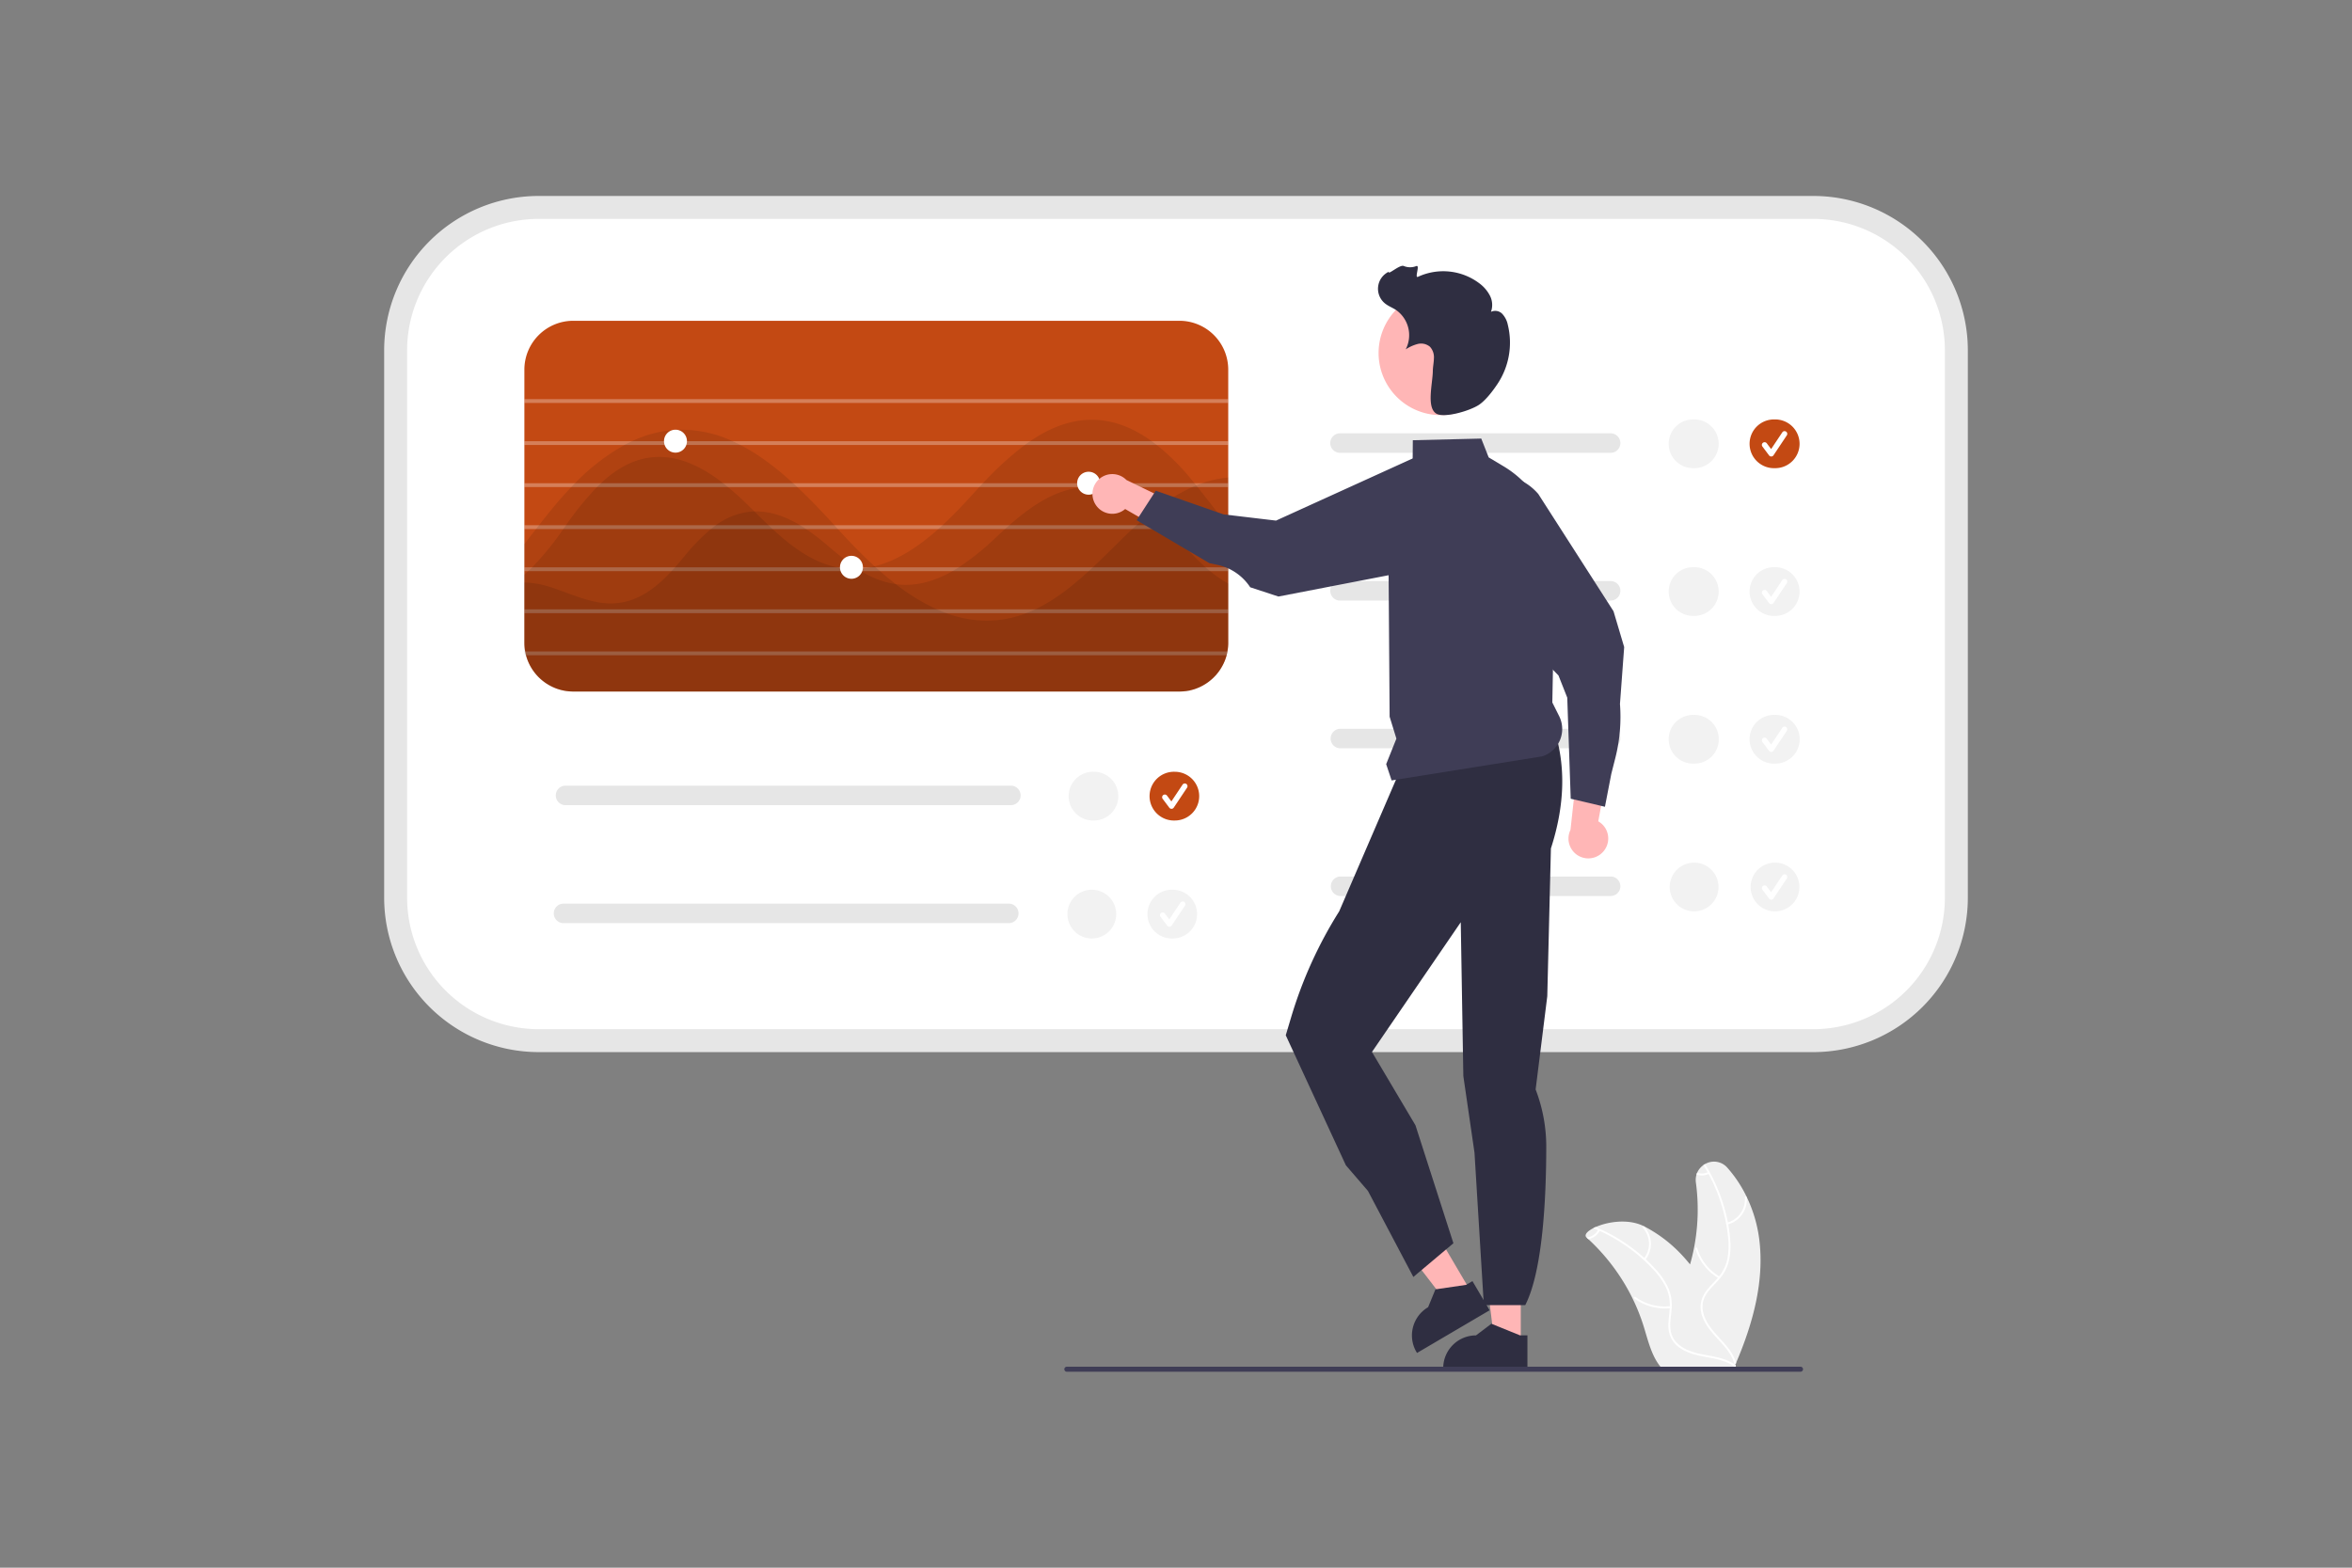 <svg width="300" height="200" fill="none" xmlns="http://www.w3.org/2000/svg"><rect width="100%" height="100%" fill="#808080" stroke="none"/><g clip-path="url(#clip0_2853_5107)"><path d="M221.44 173.874c2.144-5.017 3.655-10.478 2.94-15.883a17.537 17.537 0 0 0-1.581-5.281 16.03 16.03 0 0 0-2.48-3.743 2.249 2.249 0 0 0-2.842-.457 2.348 2.348 0 0 0-1.003 1.104 2.405 2.405 0 0 0-.162 1.25 25.677 25.677 0 0 1-.242 8.361 24.7 24.7 0 0 1-.503 2.085 20.794 20.794 0 0 0-1.417-1.593 17.546 17.546 0 0 0-4.424-3.258h-.002l-.022-.013c-1.984-1.011-4.631-.591-6.177.097-.102.043-.199.091-.293.137-.807.414-1.207.889-.863 1.201a25.729 25.729 0 0 1 5.892 7.823v.003a25.09 25.09 0 0 1 1.401 3.537c.519 1.674.949 3.531 1.963 4.896.104.144.216.281.336.411l9.057-.072.062-.03.36.014c-.013-.065-.029-.129-.045-.194v-.005l-.027-.105a1.15 1.15 0 0 1-.019-.073 2 2 0 0 1 .051-.118 3.78 3.78 0 0 0 .04-.094Z" fill="#F0F0F0"/><path d="M221.395 174.264a.122.122 0 0 1-.023.055.129.129 0 0 1-.047.037.122.122 0 0 1-.116-.012 4.88 4.88 0 0 0-1.213-.642c-.002-.003-.002 0-.002 0a10.248 10.248 0 0 0-1.678-.446c-.006 0-.008-.003-.014-.003-.231-.046-.462-.086-.694-.129-1.124-.207-2.267-.457-3.24-1.096a3.313 3.313 0 0 1-1.514-2.239c-.143-.9.038-1.806.113-2.704.005-.064.011-.131.013-.196.006-.083.008-.164.008-.244a5.211 5.211 0 0 0-.478-2.365 9.376 9.376 0 0 0-1.711-2.403c-.357-.384-.73-.754-1.118-1.11h-.003a.905.905 0 0 0-.046-.043c0-.003-.002-.005-.005-.008a21.831 21.831 0 0 0-5.58-3.682c-.073-.032-.148-.067-.223-.099a21.979 21.979 0 0 0-.592-.255c.094-.046.191-.095.293-.138a22.337 22.337 0 0 1 6.392 4.107c.466.43.908.881 1.329 1.352a8.742 8.742 0 0 1 1.611 2.461c.288.733.416 1.52.373 2.306a8.782 8.782 0 0 1-.029.454c-.084.906-.269 1.841-.062 2.747.237 1.032 1.038 1.752 1.968 2.193a8.548 8.548 0 0 0 1.926.597c1.371.287 2.789.427 3.988 1.163h.003c.018.014.037.024.053.035a2.49 2.49 0 0 1 .253.172l.016.011a.2.2 0 0 1 .022.019.118.118 0 0 1 .027.105Z" fill="#fff"/><path d="M209.847 160.741a3.282 3.282 0 0 0-.109-4.246c-.106-.117-.293.041-.187.159a3.036 3.036 0 0 1 .093 3.949c-.099.122.104.26.203.138ZM213.066 166.636a6.321 6.321 0 0 1-4.458-1.172c-.128-.093-.265.11-.138.203a6.586 6.586 0 0 0 4.642 1.21c.157-.019.11-.259-.046-.241ZM204.063 157.005l-.016.029a2.084 2.084 0 0 1-1.45 1.054c-.072-.07-.15-.14-.228-.207a.082.082 0 0 1 .04-.013 1.85 1.85 0 0 0 1.414-.933c.014-.021.027-.046.038-.067a.122.122 0 0 1 .078-.052.13.13 0 0 1 .092.02.127.127 0 0 1 .032.169ZM68.701 26.463a18.264 18.264 0 0 0-12.89 5.344 18.24 18.24 0 0 0-5.347 12.882v69.847a18.238 18.238 0 0 0 5.348 12.881 18.267 18.267 0 0 0 12.89 5.345h162.597a18.267 18.267 0 0 0 12.89-5.345 18.235 18.235 0 0 0 5.347-12.881V44.689a18.238 18.238 0 0 0-5.347-12.882 18.265 18.265 0 0 0-12.89-5.344H68.701Z" fill="#fff"/><path d="M231.299 134.224H68.701a19.726 19.726 0 0 1-13.924-5.773A19.703 19.703 0 0 1 49 114.536V44.689a19.704 19.704 0 0 1 5.777-13.916A19.73 19.73 0 0 1 68.7 25H231.3a19.729 19.729 0 0 1 13.924 5.773A19.702 19.702 0 0 1 251 44.69v69.847a19.701 19.701 0 0 1-5.777 13.915 19.725 19.725 0 0 1-13.924 5.773ZM68.701 27.926a16.799 16.799 0 0 0-11.855 4.915 16.777 16.777 0 0 0-4.918 11.848v69.847a16.775 16.775 0 0 0 4.918 11.847 16.797 16.797 0 0 0 11.855 4.916H231.3a16.797 16.797 0 0 0 11.855-4.916 16.772 16.772 0 0 0 4.918-11.847V44.689a16.774 16.774 0 0 0-4.918-11.848 16.799 16.799 0 0 0-11.855-4.915H68.701Z" fill="#E6E6E6"/><path d="M150.437 40.924H73.111a6.238 6.238 0 0 0-6.226 6.222V82c0 .37.033.739.102 1.102.025.166.064.327.103.488a6.242 6.242 0 0 0 6.02 4.632h77.327c.127 0 .253-.005.375-.014h.088v-.005c.025 0 .049-.001.073-.005.025 0 .054-.005.078-.005.009 0 .017-.001.025-.005l.156-.015c.088-.014.176-.024.259-.039a.079.079 0 0 1 .034-.005.097.097 0 0 1 .049-.01l.006-.003a.564.564 0 0 0 .257-.054c.107-.025.215-.05.317-.084.049-.014.093-.024.142-.039.063-.02.131-.043.195-.068a.747.747 0 0 0 .117-.044 4.44 4.44 0 0 0 .415-.17c.117-.054.229-.113.341-.171.044-.02.083-.044.127-.068a.09.09 0 0 0 .029-.02l.332-.2c.005-.005.005-.01.01-.01h.003l.001-.002.001-.002c.115-.072.225-.15.332-.234h.004l.078-.064a5.075 5.075 0 0 0 .269-.224.792.792 0 0 0 .093-.083 5.223 5.223 0 0 0 .356-.356c.06-.058.117-.12.171-.185.048-.064.102-.127.151-.19.058-.067.111-.137.161-.21a6.662 6.662 0 0 0 .517-.849c.005 0 .005-.005.005-.01a3.57 3.57 0 0 0 .146-.311c.02-.044.039-.083.054-.127.039-.083.068-.17.102-.259a5.277 5.277 0 0 0 .254-.98c.069-.363.103-.732.103-1.102V47.146a6.231 6.231 0 0 0-6.226-6.222Z" fill="#C34913"/><path opacity=".3" d="M156.663 50.92H66.885v.487h89.778v-.487ZM156.663 56.284H66.885v.487h89.778v-.487ZM156.663 61.648H66.885v.487h89.778v-.487ZM156.663 67.011H66.885v.488h89.778v-.488ZM156.663 72.375H66.885v.487h89.778v-.487ZM156.663 77.739H66.885v.487h89.778v-.487ZM156.56 83.102c-.024.166-.063.327-.102.488H66.953a4.037 4.037 0 0 1-.059-.488h89.666Z" fill="#fff"/><path d="M156.663 74.452V82c0 .37-.034.739-.103 1.102a5.277 5.277 0 0 1-.254.98c-.034.088-.063.176-.102.259-.015.044-.034.083-.054.127-.044.107-.092.21-.146.312 0 .004 0 .01-.005.01a5.474 5.474 0 0 1-.517.848c-.05.073-.103.143-.161.21-.049.063-.103.126-.152.19-.053.065-.11.127-.17.185a1.603 1.603 0 0 1-.117.127 5.865 5.865 0 0 1-.332.312 5.075 5.075 0 0 1-.171.146c-.029.024-.063.054-.098.078l-.078.063h-.004a3.818 3.818 0 0 1-.332.234l-.001.002-.001.002-.001.001h-.002c-.005 0-.005.005-.01.01a2.942 2.942 0 0 1-.215.137c-.039.024-.078.044-.117.063a.09.09 0 0 1-.029.02c-.044.024-.083.048-.127.068a7.322 7.322 0 0 1-.341.17 4.44 4.44 0 0 1-.415.171.02.02 0 0 1-.009.007 3.241 3.241 0 0 1-.303.105c-.049.015-.093.025-.142.04-.102.033-.21.058-.317.082a.553.553 0 0 1-.088.02 1.885 1.885 0 0 1-.169.035c-.002 0-.005.002-.006.004a.097.097 0 0 0-.049.01c-.012-.001-.024 0-.034.004-.083.015-.171.025-.259.04l-.156.014a.045.045 0 0 1-.025.005l-.151.014h-.01c-.053.005-.107.005-.161.01-.097.005-.195.005-.292.005H73.111a6.249 6.249 0 0 1-6.021-4.632h-.137a4.037 4.037 0 0 1-.059-.488 5.569 5.569 0 0 1-.01-.283v-8.504c1.025.03 2.04.196 3.021.493 2.654.81 5.235 2.18 8.007 2.18.22 0 .449-.01.673-.03 2.918-.243 5.187-2.052 7.075-4.096.151-.16.303-.321.444-.487.356-.395.698-.8 1.03-1.2A26.253 26.253 0 0 1 90.68 67.5c.21-.171.42-.332.634-.488a9.016 9.016 0 0 1 4.304-1.721c.2-.02.4-.034.6-.04 2.088-.063 4.049.688 5.835 1.761.259.156.517.317.766.488a29.017 29.017 0 0 1 2.464 1.867 47.157 47.157 0 0 0 3.806 3.009c.098.068.195.136.293.195.151.102.307.2.463.292a11.283 11.283 0 0 0 4.582 1.688c2.542.297 4.908-.454 7.07-1.688.268-.156.542-.316.805-.487a33.361 33.361 0 0 0 4.728-3.803c.381-.356.766-.717 1.166-1.073.181-.161.361-.327.547-.488 2.898-2.545 6.24-4.876 10.187-4.876.166 0 .337.005.508.015 2.84.136 5.333 1.511 7.426 3.257.608.504 1.19 1.04 1.742 1.604l.068.068c.137.137.273.278.4.42 1.562 1.633 3.001 3.379 4.699 4.876.185.17.376.331.571.487a15.88 15.88 0 0 0 1.854 1.327c.151.092.307.18.464.263Z" fill="#000" opacity=".1"/><path d="M156.663 67.084V82c0 .37-.034.739-.103 1.102-.024.166-.063.327-.102.488a8.07 8.07 0 0 1-.152.492c-.034.088-.063.176-.102.259-.015.044-.034.083-.054.126-.044.108-.092.21-.146.313 0 .004 0 .01-.005.01a5.467 5.467 0 0 1-.517.848c-.05.073-.103.143-.161.21-.049.063-.103.126-.152.19-.053.065-.11.127-.17.185a1.586 1.586 0 0 1-.117.127 5.733 5.733 0 0 1-.332.312 5.318 5.318 0 0 1-.171.146c-.029.024-.063.054-.098.078l-.078.063h-.004a3.796 3.796 0 0 1-.332.234l-.001.002-.001.002-.001.001h-.002c-.005 0-.005.005-.01.01a2.942 2.942 0 0 1-.215.137c-.039.024-.078.044-.117.063a.093.093 0 0 1-.029.02c-.044.024-.083.048-.127.068a7.226 7.226 0 0 1-.341.17c-.136.064-.274.121-.415.171a.02.02 0 0 1-.009.007 3.314 3.314 0 0 1-.303.105c-.049.015-.093.025-.142.04-.102.033-.21.058-.317.082a.564.564 0 0 1-.088.02 1.884 1.884 0 0 1-.169.034l-.006.005a.096.096 0 0 0-.049.01c-.012-.001-.024 0-.034.004-.083.015-.171.025-.259.04l-.156.014a.047.047 0 0 1-.025.005c-.024 0-.053.005-.078.005a.361.361 0 0 1-.073.005.258.258 0 0 1-.063.004h-.025c-.024.005-.053.005-.083.01-.097.005-.195.005-.292.005H73.111a6.249 6.249 0 0 1-6.021-4.632c-.04-.161-.078-.322-.103-.488A5.855 5.855 0 0 1 66.885 82v-8.684c.17-.146.336-.298.502-.454.171-.16.337-.322.503-.487a37.43 37.43 0 0 0 3.957-4.876c.039-.054.078-.103.112-.156.078-.112.156-.22.24-.332a38.32 38.32 0 0 1 3.956-4.876c.166-.166.332-.327.503-.488 1.815-1.706 3.884-2.979 6.323-3.281 3.362-.42 6.49 1.136 9.256 3.281a39.207 39.207 0 0 1 3.298 2.93c.225.225.454.45.684.674.59.59 1.195 1.18 1.805 1.76.176.166.346.327.522.488 2.44 2.257 5.079 4.242 8.217 4.876.214.044.434.083.654.112 1.185.158 2.388.12 3.561-.112a8.2 8.2 0 0 0 .581-.127c2.937-.727 5.66-2.555 8.124-4.75.176-.16.356-.321.532-.487 1.259-1.165 2.454-2.414 3.571-3.642.371-.41.752-.825 1.132-1.234.156-.16.308-.322.459-.488a41.21 41.21 0 0 1 5.338-4.876c.229-.17.458-.331.688-.487 2.581-1.76 5.401-2.892 8.499-2.712 2.557.147 4.894 1.2 6.997 2.712.215.156.43.317.644.487a29.17 29.17 0 0 1 4.357 4.325c.152.18.303.366.454.551.078.093.151.19.23.283l.161.205c1.293 1.614 2.537 3.291 3.859 4.876l.059.073Z" fill="#000" opacity=".1"/><path d="M156.663 60.926V82c0 .37-.034.739-.103 1.102a5.277 5.277 0 0 1-.254.98c-.034.088-.063.176-.102.259-.015.044-.034.083-.054.127a3.57 3.57 0 0 1-.146.312c0 .004 0 .01-.005.01a5.589 5.589 0 0 1-.517.848c-.05.073-.103.143-.161.21-.049.063-.103.126-.152.19-.053.065-.11.127-.17.185a1.584 1.584 0 0 1-.117.127 5.733 5.733 0 0 1-.332.312 5.075 5.075 0 0 1-.171.146c-.029.024-.063.054-.098.078l-.078.063h-.004a3.818 3.818 0 0 1-.332.234l-.001.002-.001.002-.001.001h-.002c-.005 0-.005.005-.01.01a2.942 2.942 0 0 1-.215.137c-.039.024-.078.044-.117.063a.091.091 0 0 1-.029.02c-.044.024-.083.048-.127.068a7.322 7.322 0 0 1-.341.17 4.44 4.44 0 0 1-.415.171.02.02 0 0 1-.009.007 3.312 3.312 0 0 1-.303.105c-.049.015-.093.025-.142.04-.102.033-.21.058-.317.082a.553.553 0 0 1-.088.02 1.885 1.885 0 0 1-.175.039.097.097 0 0 0-.049.01c-.012-.001-.024 0-.034.004-.083.015-.171.025-.259.04l-.156.014a.045.045 0 0 1-.025.005c-.024 0-.053.005-.078.005a.368.368 0 0 1-.073.005c-.002.002-.006.004-.01.004h-.078c-.122.01-.248.015-.375.015H73.111a6.248 6.248 0 0 1-6.021-4.632c-.04-.161-.078-.322-.103-.488A5.853 5.853 0 0 1 66.885 82V69.41c.493-.639.987-1.276 1.483-1.911.127-.166.254-.327.38-.488a94.445 94.445 0 0 1 2.035-2.535 46.808 46.808 0 0 1 2.089-2.341c.156-.16.312-.327.473-.488a27.118 27.118 0 0 1 6.309-4.876c.317-.175.639-.336.966-.487a15.085 15.085 0 0 1 5.518-1.439 15.335 15.335 0 0 1 7.29 1.439c.341.146.678.312 1.01.487 2.386 1.23 4.625 2.95 6.723 4.876.181.156.352.322.527.488 1.664 1.56 3.24 3.233 4.743 4.876.112.122.224.249.337.37.034.04.073.079.107.118 1.464 1.609 3.025 3.237 4.684 4.749.044.044.093.083.141.127.181.166.362.326.547.487.654.58 1.327 1.137 2.01 1.663a26.176 26.176 0 0 0 5.255 3.213c.395.18.795.342 1.2.488a14.44 14.44 0 0 0 7.007.829 13.954 13.954 0 0 0 3.176-.829 15.82 15.82 0 0 0 1.147-.487c2.474-1.17 4.708-2.94 6.826-4.877.176-.16.351-.321.527-.487 1.205-1.132 2.376-2.307 3.533-3.443.487-.478.985-.96 1.497-1.433.176-.161.357-.322.537-.488a37.64 37.64 0 0 1 1.903-1.604 24.44 24.44 0 0 1 5.231-3.272c.161-.073.326-.141.488-.205.248-.102.497-.195.746-.283a13.097 13.097 0 0 1 3.333-.721Z" fill="#000" opacity=".1"/><path d="M86.158 57.746a1.463 1.463 0 1 0 0-2.926 1.463 1.463 0 0 0 0 2.926ZM108.602 73.838a1.463 1.463 0 1 0 .002-2.927 1.463 1.463 0 0 0-.002 2.927ZM138.853 63.11a1.463 1.463 0 1 0 .002-2.926 1.463 1.463 0 0 0-.002 2.926Z" fill="#fff"/><path d="M205.435 74.128H170.92a1.245 1.245 0 1 0 0 2.49h34.515a1.246 1.246 0 0 0 .881-2.125 1.246 1.246 0 0 0-.881-.365ZM205.435 92.975H170.92a1.246 1.246 0 0 0 0 2.49h34.515a1.248 1.248 0 0 0 1.246-1.245 1.247 1.247 0 0 0-1.246-1.245ZM205.435 111.822H170.92a1.247 1.247 0 0 0 0 2.489h34.515a1.246 1.246 0 0 0 .881-2.125 1.25 1.25 0 0 0-.881-.364Z" fill="#E6E6E6"/><path d="M226.349 78.574a3.109 3.109 0 1 0 0-6.216 3.109 3.109 0 1 0 0 6.216Z" fill="#F2F2F2"/><path d="M225.925 77.084a.346.346 0 0 1-.277-.139l-.849-1.13a.345.345 0 0 1-.021-.384.349.349 0 0 1 .347-.166.342.342 0 0 1 .228.135l.555.74 1.426-2.138a.346.346 0 0 1 .576.384l-1.697 2.544a.346.346 0 0 1-.279.154h-.009Z" fill="#fff"/><path d="M226.349 97.42a3.109 3.109 0 1 0 0-6.215 3.109 3.109 0 1 0 0 6.216Z" fill="#F2F2F2"/><path d="M225.925 95.93a.346.346 0 0 1-.277-.138l-.849-1.13a.345.345 0 0 1 .554-.415l.555.74 1.426-2.138a.339.339 0 0 1 .22-.147.347.347 0 0 1 .356.53l-1.697 2.544a.346.346 0 0 1-.279.154h-.009Z" fill="#fff"/><path d="M226.349 116.268a3.11 3.11 0 1 0 .001-6.219 3.11 3.11 0 0 0-.001 6.219Z" fill="#F2F2F2"/><path d="M205.435 55.282H170.92a1.248 1.248 0 0 0-1.245 1.244 1.246 1.246 0 0 0 1.245 1.245h34.515a1.248 1.248 0 0 0 1.246-1.245 1.247 1.247 0 0 0-1.246-1.244Z" fill="#E6E6E6"/><path d="M226.349 59.727a3.109 3.109 0 1 0 0-6.216 3.109 3.109 0 1 0 0 6.216Z" fill="#C34913"/><path d="M225.925 58.237a.346.346 0 0 1-.277-.138l-.849-1.13a.345.345 0 0 1-.021-.385.35.35 0 0 1 .347-.166.344.344 0 0 1 .228.135l.555.74 1.426-2.137a.338.338 0 0 1 .22-.148.347.347 0 0 1 .356.531l-1.697 2.544a.345.345 0 0 1-.279.154h-.009Z" fill="#fff"/><path d="M216.03 59.727a3.109 3.109 0 1 0 0-6.216 3.109 3.109 0 1 0 0 6.216ZM216.03 78.574a3.109 3.109 0 1 0 0-6.216 3.109 3.109 0 1 0 0 6.216ZM216.03 97.42a3.109 3.109 0 1 0 0-6.215 3.109 3.109 0 1 0 0 6.216ZM216.03 116.268a3.11 3.11 0 1 0 .001-6.219 3.11 3.11 0 0 0-.001 6.219Z" fill="#F2F2F2"/><path d="M225.925 114.777a.346.346 0 0 1-.277-.138l-.849-1.131a.347.347 0 0 1 .191-.542.361.361 0 0 1 .135-.008.357.357 0 0 1 .228.135l.555.74 1.426-2.137a.345.345 0 0 1 .627.124.348.348 0 0 1-.051.259l-1.697 2.544a.348.348 0 0 1-.279.154h-.009ZM221.44 173.874a.114.114 0 0 1-.04.094.158.158 0 0 1-.073.03.11.11 0 0 1-.077-.014.106.106 0 0 1-.046-.064c-.371-1.247-1.28-2.204-2.141-3.142-.774-.841-1.535-1.728-1.925-2.822a3.296 3.296 0 0 1 .139-2.701c.134-.248.29-.483.466-.704.384-.489.841-.924 1.253-1.386l.126-.148c.057-.062.108-.127.156-.191.513-.634.87-1.38 1.041-2.177a9.317 9.317 0 0 0 .083-2.948 19.283 19.283 0 0 0-.223-1.553l-.013-.068a21.683 21.683 0 0 0-2.238-6.307c-.04-.073-.078-.145-.118-.215-.172-.312-.35-.618-.538-.919.065-.046.135-.089.204-.129a22.26 22.26 0 0 1 1.606 3.125 21.891 21.891 0 0 1 1.355 4.558c.113.621.197 1.25.248 1.876a8.704 8.704 0 0 1-.199 2.935 5.484 5.484 0 0 1-1.095 2.072 5.7 5.7 0 0 1-.29.338c-.409.447-.861.879-1.229 1.366a4.036 4.036 0 0 0-.476.79c-.433.967-.229 2.026.25 2.935.866 1.652 2.517 2.778 3.396 4.399.163.298.294.613.393.938.003.01.005.021.005.032Z" fill="#fff"/><path d="M220.326 156.222a3.276 3.276 0 0 0 2.471-3.456c-.014-.157-.258-.143-.244.014a3.041 3.041 0 0 1-2.305 3.21c-.153.037-.074.269.078.232ZM219.345 162.866a6.325 6.325 0 0 1-2.854-3.619c-.045-.151-.277-.072-.231.079a6.57 6.57 0 0 0 2.977 3.759c.136.08.244-.14.108-.219ZM217.958 149.759l-.03.014a2.068 2.068 0 0 1-1.538.072c.022-.079.05-.156.084-.231.436.15.913.13 1.336-.056.024-.008.046-.019.07-.03a.125.125 0 0 1 .156.075.125.125 0 0 1-.009.093.125.125 0 0 1-.069.063Z" fill="#fff"/><path d="M204.553 108.578a2.522 2.522 0 0 0 .116-3.064 2.518 2.518 0 0 0-.809-.731l1.624-8.793-4.282 1.812-.886 8.072a2.53 2.53 0 0 0 4.237 2.704Z" fill="#FFB6B6"/><path d="m207.166 82.554-1.36-4.572-9.595-14.96a7.09 7.09 0 0 0-1.886-1.554 7.146 7.146 0 0 0-8.861 1.43 7.138 7.138 0 0 0 .189 9.74l12.426 12.808.708.73 1.118 2.828.441 12.892.396.094 3.482.819.487.116.815-4.211.511-2.013a21.376 21.376 0 0 0 .591-6.89l.538-7.257Z" fill="#3F3D56"/><path d="M193.976 171.452h-3.332l-1.585-12.843h4.917v12.843Z" fill="#FFB6B6"/><path d="m193.887 170.364-3.555-1.443-.105-.043-1.963 1.486a4.182 4.182 0 0 0-4.177 3.996c-.005.059-.005.121-.005.183v.137h10.743v-4.316h-.938Z" fill="#2F2E41"/><path d="m187.631 164.81-2.872 1.689-7.884-10.266 4.238-2.492 6.518 11.069Z" fill="#FFB6B6"/><path d="m189.614 166.502-.39-.664-1.412-2.397-.734.433-.075.043-3.798.559-.113.016-.935 2.276a4.177 4.177 0 0 0-1.485 5.722l.07.115 9.259-5.444-.387-.659Z" fill="#2F2E41"/><path d="M198.196 92.935c1.562 4.709 1.397 9.82-.376 15.305l-.463 18.856-1.486 11.895a20.35 20.35 0 0 1 1.357 7.303c-.007 6.544-.447 15.842-2.68 20.209h-5.283l-1.192-19.45-1.423-9.779-.176-10.479-.153-9.14-5.744 8.395-5.582 8.157 5.548 9.352 4.841 15.05-5.11 4.3-5.796-10.982-2.809-3.261-7.669-16.59.689-2.31a54.652 54.652 0 0 1 6.127-13.499l7.628-17.692 19.752-5.64Z" fill="#2F2E41"/><path d="m198.873 91.363-.872-1.741.078-4.176.261-14.12a13.529 13.529 0 0 0-4.015-9.858 13.241 13.241 0 0 0-2.571-1.997l-1.871-1.118-.947-2.402-8.729.212-.019 2.33-.008.82-3.127 4.982.002.022.065 9.067.129 18.05.863 2.797-1.304 3.257.694 2.075.554-.089 18.657-2.98a3.663 3.663 0 0 0 2.025-1.607c.092-.15.172-.306.24-.468a3.675 3.675 0 0 0-.105-3.056Z" fill="#3F3D56"/><path d="M183.771 52.962a7.93 7.93 0 0 0 7.932-7.927 7.93 7.93 0 0 0-7.932-7.927 7.93 7.93 0 0 0-7.932 7.927 7.93 7.93 0 0 0 7.932 7.927Z" fill="#FFB6B6"/><path d="M188.705 51.604c.838-.59 1.687-1.71 2.252-2.55a9.51 9.51 0 0 0 1.365-7.62 2.9 2.9 0 0 0-.702-1.388 1.25 1.25 0 0 0-1.444-.263 2.598 2.598 0 0 0-.134-2.063 4.583 4.583 0 0 0-1.378-1.595 7.644 7.644 0 0 0-7.792-.813c-.493.236.297-1.547-.22-1.369a2.115 2.115 0 0 1-1.596-.006c-.491-.238-2.087 1.242-1.907.726a2.402 2.402 0 0 0-1.365 1.882 2.405 2.405 0 0 0 .863 2.157c.414.34.928.532 1.38.819a3.925 3.925 0 0 1 1.272 5.05 5.21 5.21 0 0 1 1.523-.686 1.765 1.765 0 0 1 1.573.355 1.968 1.968 0 0 1 .501 1.487c-.011.538-.131 1.07-.138 1.608-.021 1.579-.825 4.592.411 5.414.976.649 4.393-.341 5.536-1.145Z" fill="#2F2E41"/><path d="M139.706 64.316a2.522 2.522 0 0 0 3.81.623l7.741 4.483-.268-4.639-7.31-3.546a2.533 2.533 0 0 0-4.292 1.31 2.53 2.53 0 0 0 .319 1.77Z" fill="#FFB6B6"/><path d="M189.697 62.928a7.142 7.142 0 0 0-9.509-4.434 10.19 10.19 0 0 0-.258.11l-17.173 7.812-6.686-.793-8.653-3.02-.221.34-1.944 3.002-.272.42 9.283 5.485.985.204a6.655 6.655 0 0 1 4.216 2.868l3.598 1.182 14.057-2.72 7.879-1.526.446-.086a7.157 7.157 0 0 0 4.591-6.676c0-.736-.114-1.468-.339-2.169ZM229.658 175h-93.581a.32.32 0 0 1 0-.64h93.581a.32.32 0 0 1 0 .64Z" fill="#3F3D56"/><path d="M128.936 100.232H72.101a1.245 1.245 0 0 0 0 2.489h56.835a1.251 1.251 0 0 0 1.248-1.245 1.255 1.255 0 0 0-.366-.88 1.235 1.235 0 0 0-.882-.364Z" fill="#E6E6E6"/><path d="M149.85 104.677a3.108 3.108 0 1 0 0-6.216 3.11 3.11 0 1 0 0 6.216Z" fill="#C34913"/><path d="M149.426 103.187a.35.35 0 0 1-.277-.138l-.848-1.131a.343.343 0 0 1-.066-.256.344.344 0 0 1 .392-.294.357.357 0 0 1 .227.135l.556.74 1.425-2.137a.338.338 0 0 1 .22-.148.347.347 0 0 1 .356.531l-1.697 2.544a.354.354 0 0 1-.12.111.353.353 0 0 1-.158.043h-.01Z" fill="#fff"/><path d="M139.531 104.677a3.108 3.108 0 1 0 0-6.216 3.11 3.11 0 1 0 0 6.216Z" fill="#F2F2F2"/><path d="M128.668 115.281H71.832a1.246 1.246 0 0 0 0 2.49h56.836c.33 0 .647-.131.88-.365a1.242 1.242 0 0 0 0-1.76 1.246 1.246 0 0 0-.88-.365Z" fill="#E6E6E6"/><path d="M149.581 119.727a3.108 3.108 0 1 0 0-6.216 3.11 3.11 0 1 0 0 6.216Z" fill="#F2F2F2"/><path d="M149.157 118.237a.347.347 0 0 1-.277-.139l-.848-1.13a.346.346 0 1 1 .553-.415l.555.74 1.426-2.138a.347.347 0 0 1 .627.124.34.34 0 0 1-.051.26l-1.697 2.544a.354.354 0 0 1-.12.111.366.366 0 0 1-.158.043h-.01Z" fill="#fff"/><path d="M139.262 119.727a3.11 3.11 0 0 0 3.111-3.108 3.11 3.11 0 0 0-6.221 0 3.11 3.11 0 0 0 3.11 3.108Z" fill="#F2F2F2"/></g><defs><clipPath id="clip0_2853_5107"><path fill="#fff" d="M49 25h202v150H49z"/></clipPath></defs></svg>